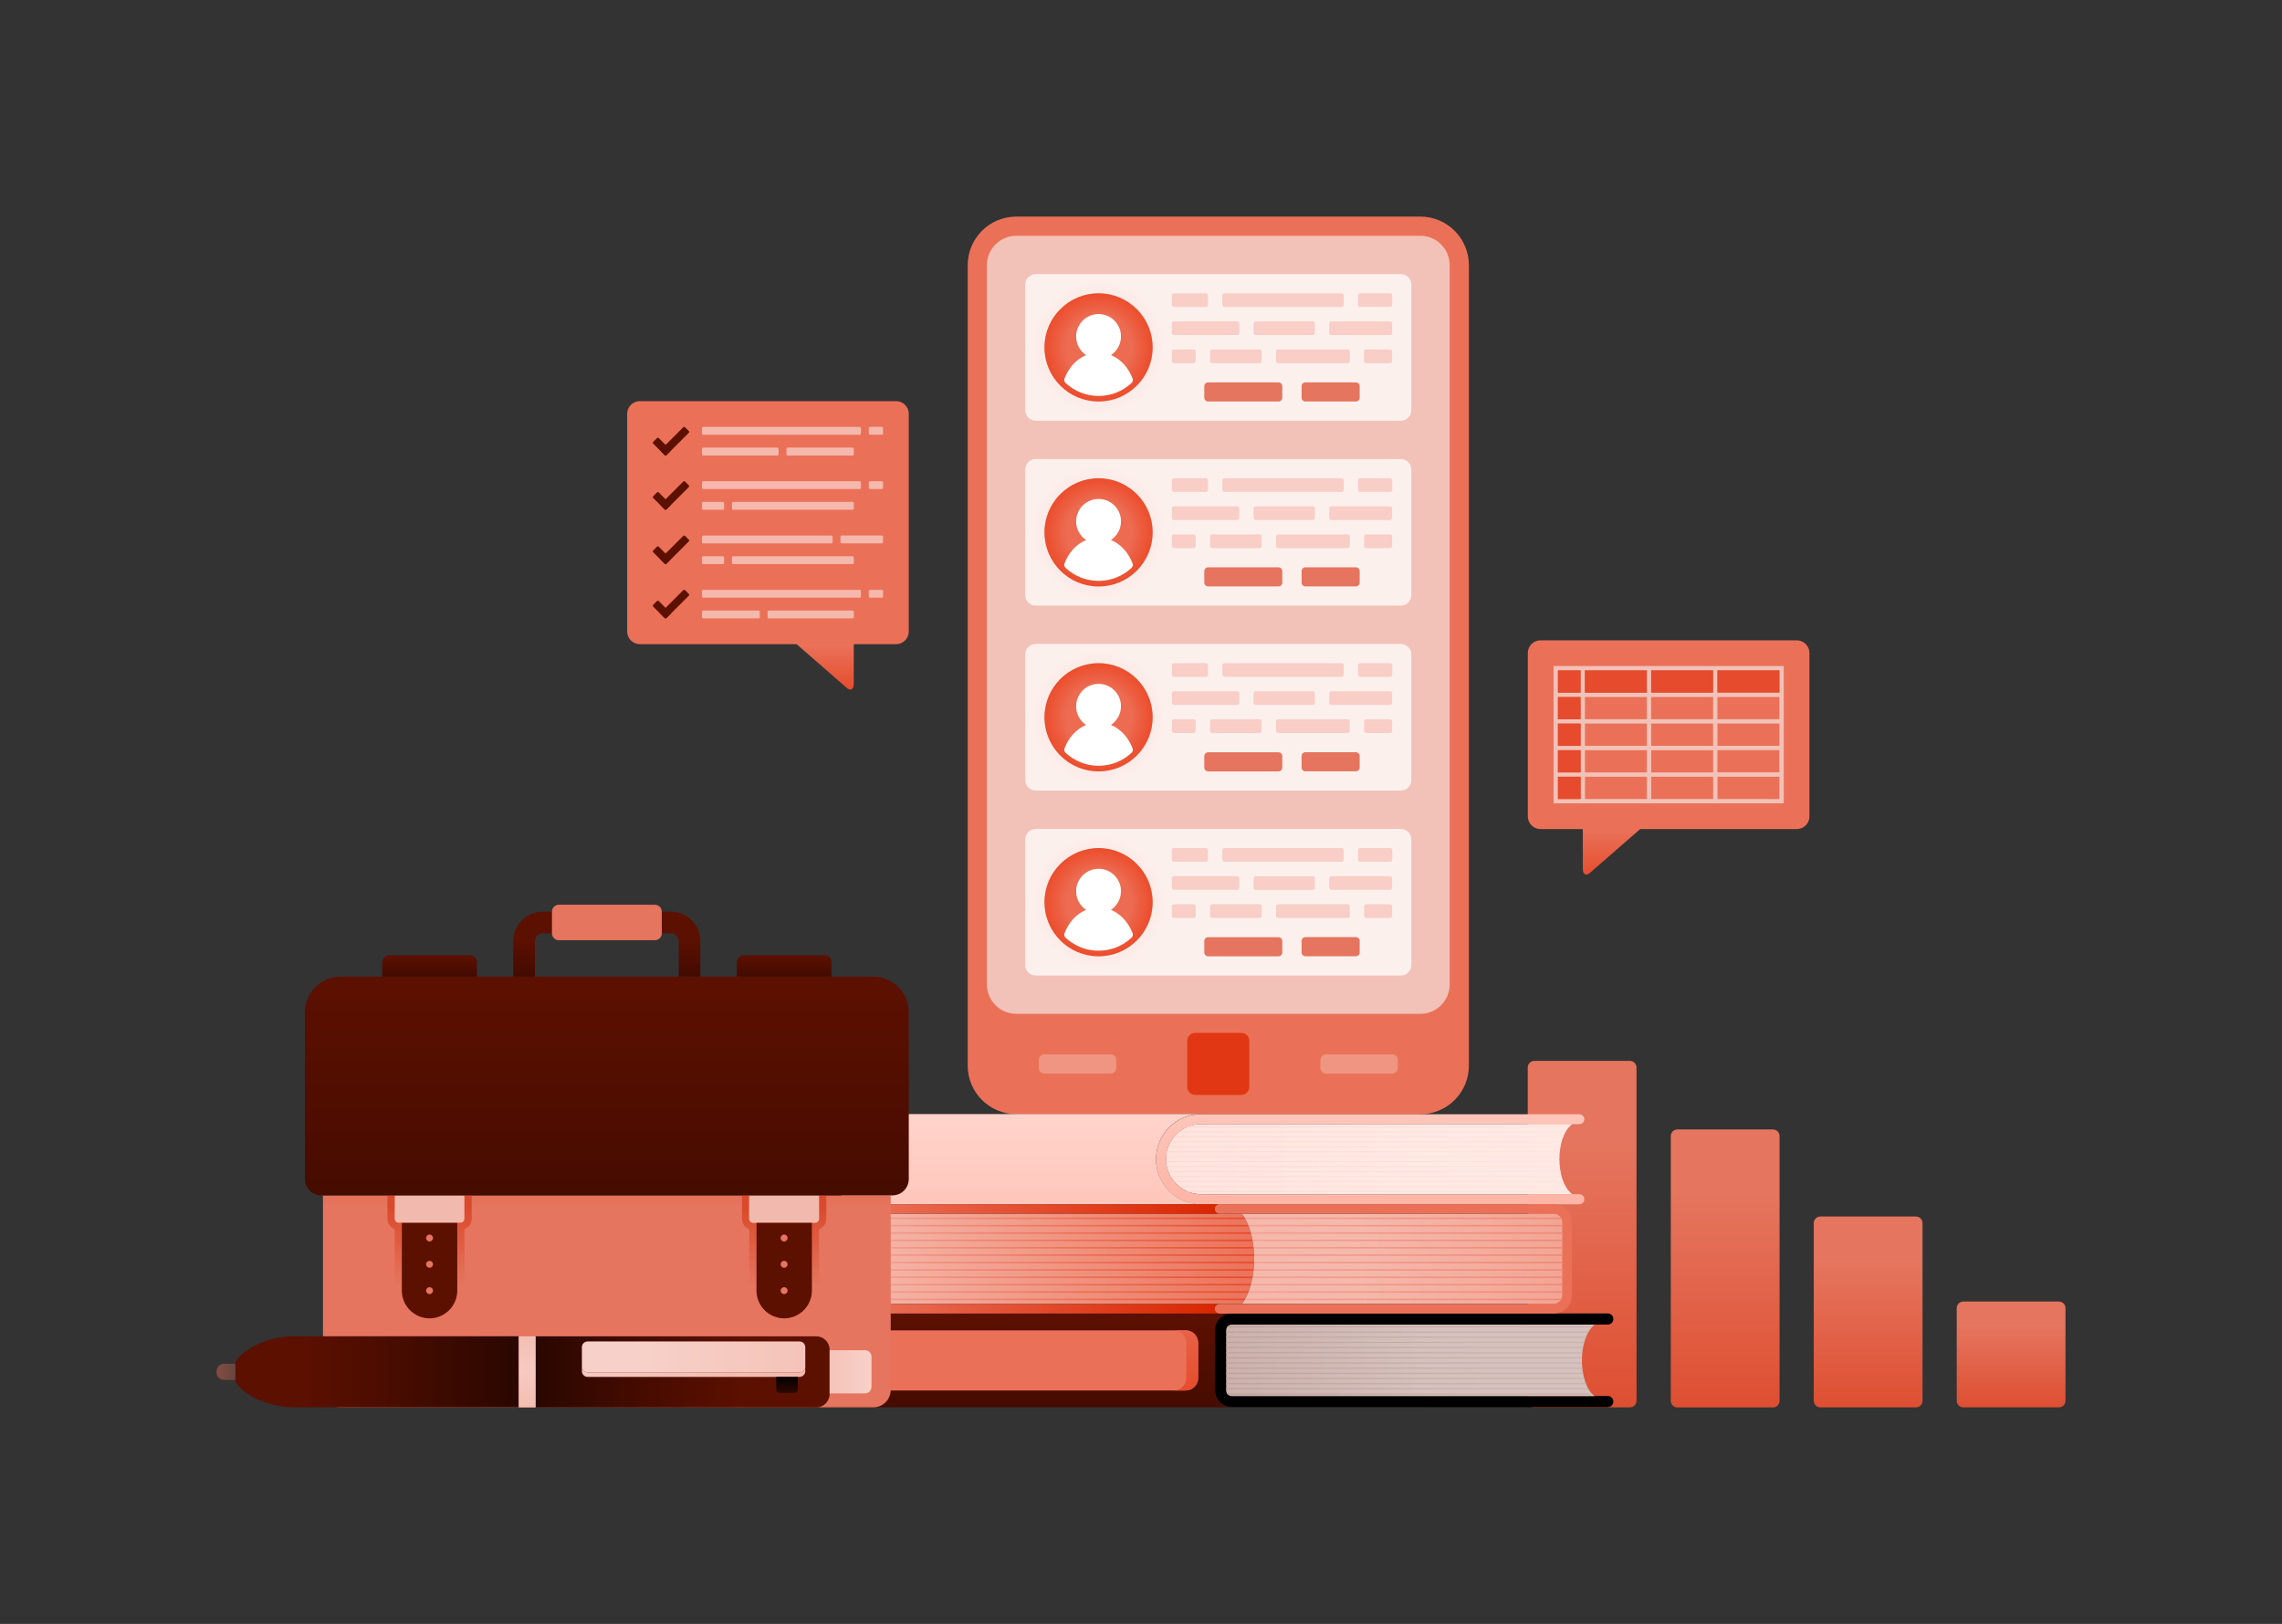 <svg xmlns="http://www.w3.org/2000/svg" enable-background="new 0 0 3162 2250" viewBox="0 0 3162 2250" id="EducationalCareerChoices"><rect x="0" y="0" width="3162" height="2250" fill="#333333" stroke="none"/><path fill="#ea7158" d="M1408.1,1543.7c-37,0-67.2-30.1-67.2-67.2V367.3c0-37,30.1-67.2,67.2-67.2h560c37,0,67.2,30.1,67.2,67.2
				v1109.3c0,37-30.1,67.2-67.2,67.2h-560V1543.7z" class="color58b8ea svgShape"></path><path fill="#f2c2b8" d="M1968.1,326.7h-560c-22.3,0-40.6,18.3-40.6,40.6v996.8c0,22.3,18.3,40.6,40.6,40.6h560
				c22.3,0,40.6-18.3,40.6-40.6V367.3C2008.7,344.9,1990.4,326.7,1968.1,326.7z" class="colorb8e0f2 svgShape"></path><path fill="#e23714" d="M1720,1517.1h-63.8c-6.1,0-11.1-4.9-11.1-11.1v-63.8c0-6.1,4.9-11.1,11.1-11.1h63.8
				c6.1,0,11.1,4.9,11.1,11.1v63.8C1731,1512.2,1726.1,1517.1,1720,1517.1z" class="color149be2 svgShape"></path><path fill="#ffffff" d="M1928.9 1487.5h-91.4c-4.4 0-8-3.6-8-8v-10.7c0-4.4 3.6-8 8-8h91.4c4.4 0 8 3.6 8 8v10.7C1936.8 1483.9 1933.3 1487.5 1928.9 1487.5zM1538.8 1487.5h-91.4c-4.4 0-8-3.6-8-8v-10.7c0-4.4 3.6-8 8-8h91.4c4.4 0 8 3.6 8 8v10.7C1546.7 1483.9 1543.2 1487.5 1538.8 1487.5z" enable-background="new" opacity=".25" class="colorffffff svgShape"></path><path fill="#fcf0ed" d="M1420.6,394.3v174.1c0,8,6.5,14.5,14.5,14.5H1941c8,0,14.5-6.5,14.5-14.5V394.3c0-8-6.5-14.5-14.5-14.5
					h-505.9C1427.1,379.8,1420.6,386.3,1420.6,394.3z" class="coloredf7fc svgShape"></path><radialGradient id="a" cx="1522.2" cy="481.3" r="93.4" gradientUnits="userSpaceOnUse"><stop offset=".744" stop-color="#fbeae6" class="stopColore6f4fb svgShape"></stop><stop offset=".949" stop-color="#fceeeb" class="stopColorebf6fc svgShape"></stop><stop offset="1" stop-color="#fcf0ed" class="stopColoredf7fc svgShape"></stop></radialGradient><circle cx="1522.2" cy="481.3" r="93.4" fill="url(#a)"></circle><path fill="#e5755e" d="M1674,556.3h97.5c2.9,0,5.3-2.4,5.3-5.3v-15.9c0-2.9-2.4-5.3-5.3-5.3H1674c-2.9,0-5.3,2.4-5.3,5.3V551
					C1668.7,553.9,1671.1,556.3,1674,556.3z M1803.5,535.1V551c0,2.9,2.4,5.3,5.3,5.3h69.9c2.9,0,5.3-2.4,5.3-5.3v-15.9
					c0-2.9-2.4-5.3-5.3-5.3h-69.9C1805.8,529.8,1803.5,532.1,1803.5,535.1z" class="colore55ebf svgShape"></path><radialGradient id="b" cx="1522.2" cy="1858.7" r="75" gradientTransform="matrix(1 0 0 -1 0 2340)" gradientUnits="userSpaceOnUse"><stop offset=".613" stop-color="#ec6b51" class="stopColor51bbec svgShape"></stop><stop offset=".737" stop-color="#ec6044" class="stopColor44b9ec svgShape"></stop><stop offset="1" stop-color="#ec4d2c" class="stopColor2cb5ec svgShape"></stop></radialGradient><path fill="url(#b)" d="M1597.2,481.3c0,41.4-33.6,75-75,75s-75-33.6-75-75s33.6-75,75-75C1563.6,406.4,1597.2,439.9,1597.2,481.3z
					"></path><path fill="#ffffff" d="M1539.4,492c8.9-6,14.6-16.4,13.8-28.1c-1.1-15.4-13.6-27.8-29-28.7c-18.1-1.1-33.1,13.2-33.1,31
					c0,10.8,5.5,20.3,13.8,25.8c-13.4,5.6-24.2,17.4-29.9,32.6c-0.8,2-0.2,4.4,1.4,5.9c12,11.2,28.1,18.1,45.8,18.1
					c17.7,0,33.8-6.9,45.8-18.1c1.6-1.5,2.1-3.8,1.4-5.9C1563.7,509.4,1552.8,497.5,1539.4,492z" class="colorffffff svgShape"></path><path fill="#f8cec6" d="M1771.1,503.2h96.2c1.6,0,3-1.3,3-3v-13c0-1.6-1.3-3-3-3h-96.2c-1.6,0-3,1.3-3,3v13
					C1768.1,501.9,1769.5,503.2,1771.1,503.2z M1821.9,461.3v-13c0-1.6-1.3-3-3-3h-79c-1.6,0-3,1.3-3,3v13c0,1.6,1.3,3,3,3h79
					C1820.6,464.3,1821.9,462.9,1821.9,461.3z M1670.8,406.4h-44.1c-1.6,0-3,1.3-3,3v13c0,1.6,1.3,3,3,3h44.1c1.6,0,3-1.3,3-3v-13
					C1673.8,407.7,1672.4,406.4,1670.8,406.4z M1679.7,503.2h65.5c1.6,0,3-1.3,3-3v-13c0-1.6-1.3-3-3-3h-65.5c-1.6,0-3,1.3-3,3v13
					C1676.7,501.9,1678.1,503.2,1679.7,503.2z M1858.8,406.4h-162.1c-1.6,0-3,1.3-3,3v13c0,1.6,1.3,3,3,3h162.1c1.6,0,3-1.3,3-3v-13
					C1861.8,407.7,1860.4,406.4,1858.8,406.4z M1844.8,464.3h81.2c1.6,0,3-1.3,3-3v-13c0-1.6-1.3-3-3-3h-81.2c-1.6,0-3,1.3-3,3v13
					C1841.9,462.9,1843.2,464.3,1844.8,464.3z M1893.1,503.2h32.9c1.6,0,3-1.3,3-3v-13c0-1.6-1.3-3-3-3h-32.9c-1.6,0-3,1.3-3,3v13
					C1890.2,501.9,1891.5,503.2,1893.1,503.2z M1881.7,409.3v13c0,1.6,1.3,3,3,3h41.4c1.6,0,3-1.3,3-3v-13c0-1.6-1.3-3-3-3h-41.4
					C1883,406.4,1881.7,407.7,1881.7,409.3z M1626.7,503.2h27.1c1.6,0,3-1.3,3-3v-13c0-1.6-1.3-3-3-3h-27.1c-1.6,0-3,1.3-3,3v13
					C1623.7,501.9,1625.1,503.2,1626.7,503.2z M1714.1,445.3h-87.4c-1.6,0-3,1.3-3,3v13c0,1.6,1.3,3,3,3h87.4c1.6,0,3-1.3,3-3v-13
					C1717.1,446.6,1715.8,445.3,1714.1,445.3z" class="colorc6e8f8 svgShape"></path><g fill="#000000" class="color000000 svgShape"><path fill="#fcf0ed" d="M1420.6,650.5v174.1c0,8,6.5,14.5,14.5,14.5H1941c8,0,14.5-6.5,14.5-14.5V650.5c0-8-6.5-14.5-14.5-14.5
					h-505.9C1427.1,636,1420.6,642.5,1420.6,650.5z" class="coloredf7fc svgShape"></path><radialGradient id="c" cx="1522.2" cy="737.6" r="93.4" gradientUnits="userSpaceOnUse"><stop offset=".744" stop-color="#fbeae6" class="stopColore6f4fb svgShape"></stop><stop offset=".949" stop-color="#fceeeb" class="stopColorebf6fc svgShape"></stop><stop offset="1" stop-color="#fcf0ed" class="stopColoredf7fc svgShape"></stop></radialGradient><circle cx="1522.2" cy="737.6" r="93.4" fill="url(#c)"></circle><path fill="#e5755e" d="M1674,812.5h97.5c2.9,0,5.3-2.4,5.3-5.3v-15.9c0-2.9-2.4-5.3-5.3-5.3H1674c-2.9,0-5.3,2.4-5.3,5.3v15.9
					C1668.7,810.2,1671.1,812.5,1674,812.5z M1803.5,791.3v15.9c0,2.9,2.4,5.3,5.3,5.3h69.9c2.9,0,5.3-2.4,5.3-5.3v-15.9
					c0-2.9-2.4-5.3-5.3-5.3h-69.9C1805.8,786,1803.5,788.4,1803.5,791.3z" class="colore55ebf svgShape"></path><radialGradient id="d" cx="1522.2" cy="1602.4" r="75" gradientTransform="matrix(1 0 0 -1 0 2340)" gradientUnits="userSpaceOnUse"><stop offset=".613" stop-color="#ec6b51" class="stopColor51bbec svgShape"></stop><stop offset=".737" stop-color="#ec6044" class="stopColor44b9ec svgShape"></stop><stop offset="1" stop-color="#ec4d2c" class="stopColor2cb5ec svgShape"></stop></radialGradient><path fill="url(#d)" d="M1597.2,737.6c0,41.4-33.6,75-75,75s-75-33.6-75-75s33.6-75,75-75S1597.2,696.2,1597.2,737.6z"></path><path fill="#ffffff" d="M1539.4,748.2c8.9-6,14.6-16.4,13.8-28.1c-1.1-15.4-13.6-27.8-29-28.7c-18.1-1.1-33.1,13.2-33.1,31
					c0,10.8,5.5,20.3,13.8,25.8c-13.4,5.6-24.2,17.4-29.9,32.6c-0.8,2-0.2,4.4,1.4,5.9c12,11.2,28.1,18.1,45.8,18.1
					c17.7,0,33.8-6.9,45.8-18.1c1.6-1.5,2.1-3.8,1.4-5.9C1563.7,765.6,1552.8,753.8,1539.4,748.2z" class="colorffffff svgShape"></path><path fill="#f8cec6" d="M1771.1,759.4h96.2c1.6,0,3-1.3,3-3v-13c0-1.6-1.3-3-3-3h-96.2c-1.6,0-3,1.3-3,3v13
					C1768.1,758.1,1769.5,759.4,1771.1,759.4z M1821.9,717.5v-13c0-1.6-1.3-3-3-3h-79c-1.6,0-3,1.3-3,3v13c0,1.6,1.3,3,3,3h79
					C1820.6,720.5,1821.9,719.2,1821.9,717.5z M1670.8,662.6h-44.1c-1.6,0-3,1.3-3,3v13c0,1.6,1.3,3,3,3h44.1c1.6,0,3-1.3,3-3v-13
					C1673.8,663.9,1672.4,662.6,1670.8,662.6z M1679.7,759.4h65.5c1.6,0,3-1.3,3-3v-13c0-1.6-1.3-3-3-3h-65.5c-1.6,0-3,1.3-3,3v13
					C1676.7,758.1,1678.1,759.4,1679.7,759.4z M1858.8,662.6h-162.1c-1.6,0-3,1.3-3,3v13c0,1.6,1.3,3,3,3h162.1c1.6,0,3-1.3,3-3v-13
					C1861.8,663.9,1860.4,662.6,1858.8,662.6z M1844.8,720.5h81.2c1.6,0,3-1.3,3-3v-13c0-1.6-1.3-3-3-3h-81.2c-1.6,0-3,1.3-3,3v13
					C1841.9,719.2,1843.2,720.5,1844.8,720.5z M1893.1,759.4h32.9c1.6,0,3-1.3,3-3v-13c0-1.6-1.3-3-3-3h-32.9c-1.6,0-3,1.3-3,3v13
					C1890.2,758.1,1891.5,759.4,1893.1,759.4z M1881.7,665.6v13c0,1.6,1.3,3,3,3h41.4c1.6,0,3-1.3,3-3v-13c0-1.6-1.3-3-3-3h-41.4
					C1883,662.6,1881.7,663.9,1881.7,665.6z M1626.7,759.4h27.1c1.6,0,3-1.3,3-3v-13c0-1.6-1.3-3-3-3h-27.1c-1.6,0-3,1.3-3,3v13
					C1623.7,758.1,1625.1,759.4,1626.7,759.4z M1714.1,701.5h-87.4c-1.6,0-3,1.3-3,3v13c0,1.6,1.3,3,3,3h87.4c1.6,0,3-1.3,3-3v-13
					C1717.1,702.8,1715.8,701.5,1714.1,701.5z" class="colorc6e8f8 svgShape"></path></g><g fill="#000000" class="color000000 svgShape"><path fill="#fcf0ed" d="M1420.6,906.7v174.1c0,8,6.5,14.5,14.5,14.5H1941c8,0,14.5-6.5,14.5-14.5V906.7c0-8-6.5-14.5-14.5-14.5
					h-505.9C1427.1,892.2,1420.6,898.7,1420.6,906.7z" class="coloredf7fc svgShape"></path><radialGradient id="e" cx="1522.2" cy="993.8" r="93.4" gradientUnits="userSpaceOnUse"><stop offset=".744" stop-color="#fbeae6" class="stopColore6f4fb svgShape"></stop><stop offset=".949" stop-color="#fceeeb" class="stopColorebf6fc svgShape"></stop><stop offset="1" stop-color="#fcf0ed" class="stopColoredf7fc svgShape"></stop></radialGradient><circle cx="1522.2" cy="993.8" r="93.4" fill="url(#e)"></circle><path fill="#e5755e" d="M1674,1068.8h97.5c2.9,0,5.3-2.4,5.3-5.3v-15.9c0-2.9-2.4-5.3-5.3-5.3H1674c-2.9,0-5.3,2.4-5.3,5.3v15.9
					C1668.7,1066.4,1671.1,1068.8,1674,1068.8z M1803.5,1047.5v15.9c0,2.9,2.4,5.3,5.3,5.3h69.9c2.9,0,5.3-2.4,5.3-5.3v-15.9
					c0-2.9-2.4-5.3-5.3-5.3h-69.9C1805.8,1042.2,1803.5,1044.6,1803.5,1047.5z" class="colore55ebf svgShape"></path><radialGradient id="f" cx="1522.2" cy="1346.2" r="75" gradientTransform="matrix(1 0 0 -1 0 2340)" gradientUnits="userSpaceOnUse"><stop offset=".613" stop-color="#ec6b51" class="stopColor51bbec svgShape"></stop><stop offset=".737" stop-color="#ec6044" class="stopColor44b9ec svgShape"></stop><stop offset="1" stop-color="#ec4d2c" class="stopColor2cb5ec svgShape"></stop></radialGradient><path fill="url(#f)" d="M1597.2,993.8c0,41.4-33.6,75-75,75s-75-33.6-75-75s33.6-75,75-75C1563.6,918.8,1597.2,952.4,1597.2,993.8
					z"></path><path fill="#ffffff" d="M1539.4,1004.4c8.9-6,14.6-16.4,13.8-28.1c-1.1-15.4-13.6-27.8-29-28.7c-18.1-1.1-33.1,13.2-33.1,31
					c0,10.8,5.5,20.3,13.8,25.8c-13.4,5.6-24.2,17.4-29.9,32.6c-0.8,2-0.2,4.4,1.4,5.9c12,11.2,28.1,18.1,45.8,18.1
					c17.7,0,33.8-6.9,45.8-18.1c1.6-1.5,2.1-3.8,1.4-5.9C1563.7,1021.9,1552.8,1010,1539.4,1004.4z" class="colorffffff svgShape"></path><path fill="#f8cec6" d="M1771.1,1015.6h96.2c1.6,0,3-1.3,3-3v-13c0-1.6-1.3-3-3-3h-96.2c-1.6,0-3,1.3-3,3v13
					C1768.1,1014.3,1769.5,1015.6,1771.1,1015.6z M1821.9,973.7v-13c0-1.6-1.3-3-3-3h-79c-1.6,0-3,1.3-3,3v13c0,1.6,1.3,3,3,3h79
					C1820.6,976.7,1821.9,975.4,1821.9,973.7z M1670.8,918.8h-44.1c-1.6,0-3,1.3-3,3v13c0,1.6,1.3,3,3,3h44.1c1.6,0,3-1.3,3-3v-13
					C1673.8,920.1,1672.4,918.8,1670.8,918.8z M1679.7,1015.6h65.5c1.6,0,3-1.3,3-3v-13c0-1.6-1.3-3-3-3h-65.5c-1.6,0-3,1.3-3,3v13
					C1676.7,1014.3,1678.1,1015.6,1679.7,1015.6z M1858.8,918.8h-162.1c-1.6,0-3,1.3-3,3v13c0,1.6,1.3,3,3,3h162.1c1.6,0,3-1.3,3-3
					v-13C1861.8,920.1,1860.4,918.8,1858.8,918.8z M1844.8,976.7h81.2c1.6,0,3-1.3,3-3v-13c0-1.6-1.3-3-3-3h-81.2c-1.6,0-3,1.3-3,3
					v13C1841.9,975.4,1843.2,976.7,1844.8,976.7z M1893.1,1015.6h32.9c1.6,0,3-1.3,3-3v-13c0-1.6-1.3-3-3-3h-32.9c-1.6,0-3,1.3-3,3
					v13C1890.2,1014.3,1891.5,1015.6,1893.1,1015.6z M1881.7,921.8v13c0,1.6,1.3,3,3,3h41.4c1.6,0,3-1.3,3-3v-13c0-1.6-1.3-3-3-3
					h-41.4C1883,918.8,1881.7,920.1,1881.7,921.8z M1626.7,1015.6h27.1c1.6,0,3-1.3,3-3v-13c0-1.6-1.3-3-3-3h-27.1c-1.6,0-3,1.3-3,3
					v13C1623.7,1014.3,1625.1,1015.6,1626.7,1015.6z M1714.1,957.7h-87.4c-1.6,0-3,1.3-3,3v13c0,1.6,1.3,3,3,3h87.4c1.6,0,3-1.3,3-3
					v-13C1717.1,959.1,1715.8,957.7,1714.1,957.7z" class="colorc6e8f8 svgShape"></path></g><g fill="#000000" class="color000000 svgShape"><path fill="#fcf0ed" d="M1420.6,1163v174.1c0,8,6.5,14.5,14.5,14.5H1941c8,0,14.5-6.5,14.5-14.5V1163c0-8-6.5-14.5-14.5-14.5
					h-505.9C1427.1,1148.5,1420.6,1155,1420.6,1163z" class="coloredf7fc svgShape"></path><radialGradient id="g" cx="1522.2" cy="1250" r="93.4" gradientUnits="userSpaceOnUse"><stop offset=".744" stop-color="#fbeae6" class="stopColore6f4fb svgShape"></stop><stop offset=".949" stop-color="#fceeeb" class="stopColorebf6fc svgShape"></stop><stop offset="1" stop-color="#fcf0ed" class="stopColoredf7fc svgShape"></stop></radialGradient><circle cx="1522.2" cy="1250" r="93.4" fill="url(#g)"></circle><path fill="#e5755e" d="M1674,1325h97.5c2.9,0,5.3-2.4,5.3-5.3v-15.9c0-2.9-2.4-5.3-5.3-5.3H1674c-2.9,0-5.3,2.4-5.3,5.3v15.9
					C1668.7,1322.6,1671.1,1325,1674,1325z M1803.5,1303.7v15.9c0,2.9,2.4,5.3,5.3,5.3h69.9c2.9,0,5.3-2.4,5.3-5.3v-15.9
					c0-2.9-2.4-5.3-5.3-5.3h-69.9C1805.8,1298.4,1803.5,1300.8,1803.5,1303.7z" class="colore55ebf svgShape"></path><radialGradient id="h" cx="1522.2" cy="1090" r="75" gradientTransform="matrix(1 0 0 -1 0 2340)" gradientUnits="userSpaceOnUse"><stop offset=".613" stop-color="#ec6b51" class="stopColor51bbec svgShape"></stop><stop offset=".737" stop-color="#ec6044" class="stopColor44b9ec svgShape"></stop><stop offset="1" stop-color="#ec4d2c" class="stopColor2cb5ec svgShape"></stop></radialGradient><path fill="url(#h)" d="M1597.2,1250c0,41.4-33.6,75-75,75s-75-33.6-75-75s33.6-75,75-75S1597.2,1208.6,1597.2,1250z"></path><path fill="#ffffff" d="M1539.4,1260.6c8.9-6,14.6-16.4,13.8-28.1c-1.1-15.4-13.6-27.8-29-28.7c-18.1-1.1-33.1,13.2-33.1,31
					c0,10.8,5.5,20.3,13.8,25.8c-13.4,5.6-24.2,17.4-29.9,32.6c-0.8,2-0.2,4.4,1.4,5.9c12,11.2,28.1,18.1,45.8,18.1
					c17.7,0,33.8-6.9,45.8-18.1c1.6-1.5,2.1-3.8,1.4-5.9C1563.7,1278.1,1552.8,1266.2,1539.4,1260.6z" class="colorffffff svgShape"></path><path fill="#f8cec6" d="M1771.1,1271.9h96.2c1.6,0,3-1.3,3-3v-13c0-1.6-1.3-3-3-3h-96.2c-1.6,0-3,1.3-3,3v13
					C1768.1,1270.5,1769.5,1271.9,1771.1,1271.9z M1821.9,1230v-13c0-1.6-1.3-3-3-3h-79c-1.6,0-3,1.3-3,3v13c0,1.6,1.3,3,3,3h79
					C1820.6,1232.9,1821.9,1231.6,1821.9,1230z M1670.8,1175h-44.1c-1.6,0-3,1.3-3,3v13c0,1.6,1.3,3,3,3h44.1c1.6,0,3-1.3,3-3v-13
					C1673.8,1176.4,1672.4,1175,1670.8,1175z M1679.7,1271.9h65.5c1.6,0,3-1.3,3-3v-13c0-1.6-1.3-3-3-3h-65.5c-1.6,0-3,1.3-3,3v13
					C1676.7,1270.5,1678.1,1271.9,1679.7,1271.9z M1858.8,1175h-162.1c-1.6,0-3,1.3-3,3v13c0,1.6,1.3,3,3,3h162.1c1.6,0,3-1.3,3-3
					v-13C1861.8,1176.4,1860.4,1175,1858.8,1175z M1844.8,1232.9h81.2c1.6,0,3-1.3,3-3v-13c0-1.6-1.3-3-3-3h-81.2c-1.6,0-3,1.3-3,3
					v13C1841.9,1231.6,1843.2,1232.9,1844.8,1232.9z M1893.1,1271.9h32.9c1.6,0,3-1.3,3-3v-13c0-1.6-1.3-3-3-3h-32.9
					c-1.6,0-3,1.3-3,3v13C1890.2,1270.5,1891.5,1271.9,1893.1,1271.9z M1881.7,1178v13c0,1.6,1.3,3,3,3h41.4c1.6,0,3-1.3,3-3v-13
					c0-1.6-1.3-3-3-3h-41.4C1883,1175,1881.7,1176.4,1881.7,1178z M1626.7,1271.9h27.1c1.6,0,3-1.3,3-3v-13c0-1.6-1.3-3-3-3h-27.1
					c-1.6,0-3,1.3-3,3v13C1623.7,1270.5,1625.1,1271.9,1626.7,1271.9z M1714.1,1213.9h-87.4c-1.6,0-3,1.3-3,3v13c0,1.6,1.3,3,3,3
					h87.4c1.6,0,3-1.3,3-3v-13C1717.1,1215.3,1715.8,1213.9,1714.1,1213.9z" class="colorc6e8f8 svgShape"></path></g><g fill="#000000" class="color000000 svgShape"><linearGradient id="i" x1="2192.25" x2="2192.25" y1="870.1" y2="390.1" gradientTransform="matrix(1 0 0 -1 0 2340)" gradientUnits="userSpaceOnUse"><stop offset=".233" stop-color="#e5755e" class="stopColore55ebf svgShape"></stop><stop offset="1" stop-color="#de4f32" class="stopColorde32af svgShape"></stop></linearGradient><path fill="url(#i)" d="M2267.6,1479c0-5-4.1-9.1-9.1-9.1H2126c-5,0-9.1,4.1-9.1,9.1v461.8c0,5,4.1,9.1,9.1,9.1h132.5
				c5,0,9.1-4.1,9.1-9.1V1479z"></path><linearGradient id="j" x1="2390.45" x2="2390.45" y1="775.1" y2="390" gradientTransform="matrix(1 0 0 -1 0 2340)" gradientUnits="userSpaceOnUse"><stop offset=".233" stop-color="#e5755e" class="stopColore55ebf svgShape"></stop><stop offset="1" stop-color="#de4f32" class="stopColorde32af svgShape"></stop></linearGradient><path fill="url(#j)" d="M2465.8,1574c0-5-4.1-9.1-9.1-9.1h-132.5c-5,0-9.1,4.1-9.1,9.1v366.9c0,5,4.1,9.1,9.1,9.1h132.5
				c5,0,9.1-4.1,9.1-9.1V1574z"></path><linearGradient id="k" x1="2588.55" x2="2588.55" y1="654.5" y2="390.1" gradientTransform="matrix(1 0 0 -1 0 2340)" gradientUnits="userSpaceOnUse"><stop offset=".233" stop-color="#e5755e" class="stopColore55ebf svgShape"></stop><stop offset="1" stop-color="#de4f32" class="stopColorde32af svgShape"></stop></linearGradient><path fill="url(#k)" d="M2663.9,1694.6c0-5-4.1-9.1-9.1-9.1h-132.5c-5,0-9.1,4.1-9.1,9.1v246.2c0,5,4.1,9.1,9.1,9.1h132.5
				c5,0,9.1-4.1,9.1-9.1V1694.6z"></path><linearGradient id="l" x1="2786.65" x2="2786.65" y1="536.7" y2="390.1" gradientTransform="matrix(1 0 0 -1 0 2340)" gradientUnits="userSpaceOnUse"><stop offset=".233" stop-color="#e5755e" class="stopColore55ebf svgShape"></stop><stop offset="1" stop-color="#de4f32" class="stopColorde32af svgShape"></stop></linearGradient><path fill="url(#l)" d="M2862,1812.4c0-5-4.1-9.1-9.1-9.1h-132.5c-5,0-9.1,4.1-9.1,9.1v128.4c0,5,4.1,9.1,9.1,9.1h132.5
				c5,0,9.1-4.1,9.1-9.1V1812.4z"></path></g><g fill="#000000" class="color000000 svgShape"><linearGradient id="m" x1="1643.35" x2="1643.35" y1="495.341" y2="414.532" gradientTransform="matrix(1 0 0 -1 0 2340)" gradientUnits="userSpaceOnUse"><stop offset="0" stop-color="#e86146" class="stopColor46b1e8 svgShape"></stop><stop offset="1" stop-color="#e54c2d" class="stopColor2da7e5 svgShape"></stop></linearGradient><path fill="url(#m)" d="M1642.9,1843.2h-16.4c9.6,0,17.3,7.8,17.3,17.3v48.7c0,9.6-7.8,17.3-17.3,17.3h16.4
				c9.6,0,17.3-7.8,17.3-17.3v-48.7C1660.2,1851,1652.4,1843.2,1642.9,1843.2z"></path><linearGradient id="n" x1="1403.5" x2="1403.5" y1="390.404" y2="515.647" gradientTransform="matrix(1 0 0 -1 0 2340)" gradientUnits="userSpaceOnUse"><stop offset=".004" stop-color="#460c00" class="stopColor000046 svgShape"></stop><stop offset="1" stop-color="#5c1000" class="stopColor00005c svgShape"></stop></linearGradient><path fill="url(#n)" d="M1703.4,1949.6c-0.4-0.1-0.7-0.1-1.1-0.2c-1.6-0.3-3.1-0.8-4.5-1.4c-0.5-0.2-1.1-0.5-1.6-0.7
				c-5.2-2.7-9.3-7.3-11.3-12.9c-0.1-0.4-0.3-0.8-0.4-1.2c-0.2-0.8-0.5-1.7-0.6-2.5c-0.2-1.3-0.4-2.6-0.4-4v-83.6c0-1,0.1-2,0.2-3
				c0.2-1.6,0.6-3.2,1.1-4.7c3-8.4,10.6-14.6,19.8-15.4c0.7-0.1,1.4-0.1,2.1-0.1h-531l0,0h-52.2c-12.8,0-23.2,10.4-23.2,23.2v83.6
				c0,12.8,10.4,23.2,23.2,23.2h52.2l0,0h530.8c-0.1,0-0.2,0-0.3,0C1705.3,1949.9,1704.3,1949.8,1703.4,1949.6z"></path><linearGradient id="o" x1="1959.544" x2="1959.544" y1="393.468" y2="516.347" gradientTransform="matrix(1 0 0 -1 0 2340)" gradientUnits="userSpaceOnUse"><stop offset="0"></stop><stop offset="1"></stop></linearGradient><path fill="url(#o)" d="M1684.9,1835.3c3.2-9,11.8-15.5,21.9-15.5h52.2h468.8c4.3,0,7.7,3.5,7.7,7.7c0,4.3-3.5,7.7-7.7,7.7H1759
				h-20.5h-31.7c-4.3,0-7.7,3.5-7.7,7.7v83.6c0,4.3,3.5,7.7,7.7,7.7h31.7h20.5h468.8c4.3,0,7.7,3.5,7.7,7.7c0,4.3-3.5,7.7-7.7,7.7
				H1759h-52.3c-10-0.1-18.5-6.5-21.7-15.5c-0.9-2.4-1.4-5-1.4-7.7v-83.6C1683.5,1840.4,1684,1837.8,1684.9,1835.3z"></path><linearGradient id="p" x1="1700.426" x2="1968.237" y1="455.2" y2="455.2" gradientTransform="matrix(1 0 0 -1 0 2340)" gradientUnits="userSpaceOnUse"><stop offset=".004" stop-color="#cbb2ad" class="stopColoradadcb svgShape"></stop><stop offset="1" stop-color="#d5c1bd" class="stopColorbdbdd5 svgShape"></stop></linearGradient><path fill="url(#p)" d="M2203.8,1928.7c-7.2-9.5-11.9-25.6-11.9-43.8c0-18.2,4.7-34.2,11.9-43.8c1.7-2.3,3.6-4.3,5.7-5.8h-502.7
				c-4.3,0-7.7,3.5-7.7,7.7v83.6c0,4.3,3.5,7.7,7.7,7.7h502.7C2207.5,1932.9,2205.6,1931,2203.8,1928.7z"></path><linearGradient id="q" x1="1699" x2="2059.249" y1="455.1" y2="455.1" gradientTransform="matrix(1 0 0 -1 0 2340)" gradientUnits="userSpaceOnUse"><stop offset=".004" stop-color="#bfa09a" class="stopColor9a9abf svgShape"></stop><stop offset="1" stop-color="#cab1ac" class="stopColoracacca svgShape"></stop></linearGradient><path fill="url(#q)" d="M2192.4,1894.8H1699v1.6h493.6C2192.5,1895.9,2192.5,1895.4,2192.4,1894.8z M2193.4,1902H1699v1.6h494.7
				C2193.6,1903,2193.5,1902.5,2193.4,1902z M2192,1880.5h-493v1.6h493C2192,1881.6,2192,1881,2192,1880.5z M2192,1887.7h-493v1.6
				h493C2192,1888.7,2192,1888.2,2192,1887.7z M2200.5,1923.4H1699v1.6h502.4C2201.1,1924.5,2200.8,1924,2200.5,1923.4z
				 M2197.2,1916.3H1699v1.6h498.8C2197.6,1917.3,2197.4,1916.8,2197.2,1916.3z M2206.8,1837.6h-505.5c-0.5,0.5-0.9,1-1.2,1.6h505.3
				C2205.9,1838.6,2206.4,1838.1,2206.8,1837.6z M2192.6,1873.4H1699v1.6h493.4C2192.5,1874.4,2192.5,1873.9,2192.6,1873.4z
				 M1700.1,1930.6c0.3,0.6,0.7,1.1,1.2,1.6h505.6c-0.5-0.5-1-1-1.5-1.6H1700.1z M2201.4,1844.8H1699v1.6h501.5
				C2200.8,1845.8,2201.1,1845.3,2201.4,1844.8z M2193.7,1866.2H1699v1.6h494.4C2193.5,1867.2,2193.6,1866.7,2193.7,1866.2z
				 M2197.8,1851.9H1699v1.6h498.2C2197.4,1852.9,2197.6,1852.4,2197.8,1851.9z M2195.4,1859.1H1699v1.6h496
				C2195.1,1860.1,2195.2,1859.6,2195.4,1859.1z M2195,1909.1h-496v1.6h496.4C2195.2,1910.2,2195.1,1909.7,2195,1909.1z"></path><linearGradient id="r" x1="1898.55" x2="1898.55" y1="794.255" y2="674.556" gradientTransform="matrix(1 0 0 -1 0 2340)" gradientUnits="userSpaceOnUse"><stop offset="0" stop-color="#ffc5b9" class="stopColorb9eaff svgShape"></stop><stop offset="1" stop-color="#ffb5a6" class="stopColora6e5ff svgShape"></stop></linearGradient><path fill="url(#r)" d="M2188.4,1654.6h-524.2l0,0c-26.8,0-48.5-21.7-48.5-48.5s21.7-48.5,48.5-48.5l0,0h524.2
				c3.8,0,6.9-3.1,6.9-6.9s-3.1-6.9-6.9-6.9h-524.2c-34.4,0-62.4,27.9-62.4,62.4s27.9,62.4,62.4,62.4h524.2c3.8,0,6.9-3.1,6.9-6.9
				C2195.3,1657.7,2192.2,1654.6,2188.4,1654.6z"></path><linearGradient id="s" x1="1402.4" x2="1402.4" y1="791.766" y2="675.591" gradientTransform="matrix(1 0 0 -1 0 2340)" gradientUnits="userSpaceOnUse"><stop offset="0" stop-color="#ffd3ca" class="stopColorcaefff svgShape"></stop><stop offset="1" stop-color="#ffc7bc" class="stopColorbcebff svgShape"></stop></linearGradient><path fill="url(#s)" d="M1601.8,1606c0-34.4,27.9-62.4,62.4-62.4H1203l0,0h-2.9v0.1c-33.1,1.5-59.5,28.8-59.5,62.3
				c0,32.9,25.4,59.8,57.6,62.2v0.2h465.9C1629.7,1668.4,1601.8,1640.5,1601.8,1606z"></path><linearGradient id="t" x1="1617.894" x2="1940.64" y1="734" y2="734" gradientTransform="matrix(1 0 0 -1 0 2340)" gradientUnits="userSpaceOnUse"><stop offset="0" stop-color="#ffe4de" class="stopColordef5ff svgShape"></stop><stop offset="1" stop-color="#ffe9e5" class="stopColore5f7ff svgShape"></stop></linearGradient><path fill="url(#t)" d="M2172.2,1648.2c-6.9-9.2-11.5-24.7-11.5-42.2s4.5-33,11.5-42.2c2-2.7,4.2-4.8,6.6-6.3h-514.6
				c-26.8,0-48.5,21.7-48.5,48.5s21.7,48.5,48.5,48.5l0,0h514.6C2176.4,1653,2174.2,1650.9,2172.2,1648.2z"></path><linearGradient id="u" x1="2152.915" x2="1625.553" y1="733.95" y2="733.95" gradientTransform="matrix(1 0 0 -1 0 2340)" gradientUnits="userSpaceOnUse"><stop offset="0" stop-color="#ffe3dd" class="stopColorddf5ff svgShape"></stop><stop offset="1" stop-color="#ffdad2" class="stopColord2f3ff svgShape"></stop></linearGradient><path fill="url(#u)" d="M2161.2,1615.6h-544.6c0.1,0.5,0.2,1,0.3,1.5h544.4C2161.3,1616.6,2161.2,1616.1,2161.2,1615.6z
				 M2160.7,1608.7h-545c0,0.5,0.1,1,0.1,1.5h545C2160.8,1609.7,2160.8,1609.2,2160.7,1608.7z M2161.3,1595h-544.4
				c-0.1,0.5-0.2,1-0.3,1.5h544.6C2161.2,1596,2161.3,1595.5,2161.3,1595z M2163.6,1629.4h-542c0.3,0.5,0.6,1,0.9,1.5H2164
				C2163.9,1630.4,2163.8,1629.9,2163.6,1629.4z M2165.8,1636.3h-539.6c0.4,0.5,0.8,1,1.2,1.5h538.9
				C2166.2,1637.3,2166,1636.8,2165.8,1636.3z M2162.1,1622.5h-543.6c0.2,0.5,0.4,1,0.6,1.5h543.3
				C2162.3,1623.5,2162.2,1623,2162.1,1622.5z M2175.1,1560.5h-527.7c-1.2,0.4-2.4,1-3.6,1.5h529.9
				C2174.1,1561.5,2174.6,1561,2175.1,1560.5z M2169.8,1567.4h-535c-0.6,0.5-1.3,1-1.9,1.5h536
				C2169.2,1568.4,2169.5,1567.9,2169.8,1567.4z M2162.4,1588.1h-543.3c-0.2,0.5-0.4,1-0.6,1.5h543.6
				C2162.2,1589.1,2162.3,1588.6,2162.4,1588.1z M2166.4,1574.3h-538.9c-0.4,0.5-0.8,1-1.2,1.5h539.6
				C2166,1575.3,2166.2,1574.8,2166.4,1574.3z M2164,1581.2h-541.5c-0.3,0.5-0.6,1-0.9,1.5h542
				C2163.8,1582.2,2163.9,1581.7,2164,1581.2z M2160.8,1601.9h-545c0,0.5-0.1,1-0.1,1.5h545
				C2160.8,1602.9,2160.8,1602.4,2160.8,1601.9z M2169,1643.2h-536c0.6,0.5,1.2,1,1.9,1.5h535
				C2169.5,1644.2,2169.2,1643.7,2169,1643.2z M2173.7,1650.1h-529.9c1.2,0.5,2.4,1,3.6,1.5h527.7
				C2174.6,1651.1,2174.1,1650.6,2173.7,1650.1z"></path><linearGradient id="v" x1="1733.553" x2="1215.012" y1="595.9" y2="595.9" gradientTransform="matrix(1 0 0 -1 0 2340)" gradientUnits="userSpaceOnUse"><stop offset="0" stop-color="#ec735a" class="stopColor5abbec svgShape"></stop><stop offset="1" stop-color="#f5b5a8" class="stopColora8daf5 svgShape"></stop></linearGradient><path fill="url(#v)" d="M1720.8,1681.6h-31.2h-494.1c10.3,13.6,17,36.6,17,62.5c0,26-6.7,48.9-17,62.5h494.1h31.2
					c10.3-13.6,17-36.6,17-62.5S1731.1,1695.2,1720.8,1681.6z"></path><linearGradient id="w" x1="2159.809" x2="1887.887" y1="595.9" y2="595.9" gradientTransform="matrix(1 0 0 -1 0 2340)" gradientUnits="userSpaceOnUse"><stop offset="0" stop-color="#f3a595" class="stopColor95d3f3 svgShape"></stop><stop offset="1" stop-color="#f5b8ac" class="stopColoracdcf5 svgShape"></stop></linearGradient><path fill="url(#w)" d="M2152.7,1681.6h-431.9c10.3,13.6,17,36.6,17,62.5c0,26-6.7,48.9-17,62.5h431.9c6.8,0,12.3-5.5,12.3-12.3
					v-100.6C2165,1687.1,2159.5,1681.6,2152.7,1681.6z"></path><path fill="#ea7158" d="M2152.7,1668.4h-31.2h-432c-3.6,0-6.6,3-6.6,6.6s3,6.6,6.6,6.6h31.2h400.7h31.2c6.8,0,12.3,5.5,12.3,12.3
					v100.6c0,6.8-5.5,12.3-12.3,12.3h-31.2h-400.7h-31.2c-3.6,0-6.6,3-6.6,6.6s3,6.6,6.6,6.6l0,0h432h31.2c14,0,25.4-11.4,25.4-25.4
					V1694C2178.2,1679.8,2166.8,1668.4,2152.7,1668.4z" class="color58b8ea svgShape"></path><linearGradient id="x" x1="1691.426" x2="1209.482" y1="595.85" y2="595.85" gradientTransform="matrix(1 0 0 -1 0 2340)" gradientUnits="userSpaceOnUse"><stop offset="0" stop-color="#da2500" class="stopColor007dda svgShape"></stop><stop offset="1" stop-color="#ea6e55" class="stopColor55b7ea svgShape"></stop></linearGradient><path fill="url(#x)" d="M1683,1675c0-3.6,3-6.6,6.6-6.6h-525.3c-3.6,0-6.6,3-6.6,6.6s3,6.6,6.6,6.6h525.3
					C1686,1681.6,1683,1678.6,1683,1675z M1689.6,1806.7h-525.3c-3.6,0-6.6,3-6.6,6.6s3,6.6,6.6,6.6h525.3l0,0c-3.6,0-6.6-3-6.6-6.6
					C1683,1809.6,1686,1806.7,1689.6,1806.7z"></path><linearGradient id="y" x1="1724.3" x2="2165" y1="595.85" y2="595.85" gradientTransform="matrix(1 0 0 -1 0 2340)" gradientUnits="userSpaceOnUse"><stop offset="0" stop-color="#f2a393" class="stopColor93d1f2 svgShape"></stop><stop offset="1" stop-color="#ef8a75" class="stopColor75c5ef svgShape"></stop></linearGradient><path fill="url(#y)" d="M1735.3,1770.8H2165v-2.2h-429.2C1735.6,1769.3,1735.5,1770.1,1735.3,1770.8z M1724.3,1801.4h438.4
					c0.5-0.7,0.9-1.4,1.2-2.2h-438.4C1725.2,1800,1724.7,1800.7,1724.3,1801.4z M1736.9,1760.6H2165v-2.2h-427.8
					C1737.1,1759.1,1737,1759.8,1736.9,1760.6z M1729.4,1791.2H2165v-2.2h-434.8C1729.9,1789.8,1729.7,1790.5,1729.4,1791.2z
					 M1732.9,1781H2165v-2.2h-431.5C1733.3,1779.5,1733.1,1780.3,1732.9,1781z M1733.5,1709.5H2165v-2.2h-432.1
					C1733.1,1708,1733.3,1708.7,1733.5,1709.5z M1735.7,1719.7H2165v-2.2h-429.7C1735.5,1718.2,1735.6,1719,1735.7,1719.7z
					 M1737.1,1729.9H2165v-2.2h-428.1C1737,1728.4,1737.1,1729.2,1737.1,1729.9z M1737.8,1740.1H2165v-2.2h-427.3
					C1737.7,1738.7,1737.7,1739.4,1737.8,1740.1z M1737.7,1750.4H2165v-2.2h-427.2C1737.7,1748.9,1737.7,1749.6,1737.7,1750.4z
					 M1729.4,1697.1c0.3,0.7,0.6,1.5,0.9,2.2H2165v-2.2H1729.4z M2164,1689.1c-0.3-0.8-0.8-1.5-1.2-2.2h-438.4
					c0.4,0.7,0.8,1.5,1.3,2.2H2164z"></path><linearGradient id="z" x1="1733.936" x2="1213.157" y1="595.854" y2="595.854" gradientTransform="matrix(1 0 0 -1 0 2340)" gradientUnits="userSpaceOnUse"><stop offset="0" stop-color="#e74a2a" class="stopColor2aa6e7 svgShape"></stop><stop offset="1" stop-color="#f29f8e" class="stopColor8ecff2 svgShape"></stop></linearGradient><path fill="url(#z)" d="M1204.1,1791.2h525.3c0.3-0.7,0.6-1.5,0.9-2.2H1205C1204.6,1789.8,1204.4,1790.5,1204.1,1791.2z
					 M1199,1801.4h525.3c0.4-0.7,0.8-1.5,1.3-2.2h-525.3C1199.8,1800,1199.4,1800.7,1199,1801.4z M1204.9,1699.3h525.3
					c-0.3-0.7-0.6-1.5-0.9-2.2H1204C1204.4,1697.8,1204.6,1698.5,1204.9,1699.3z M1207.6,1781h525.3c0.2-0.7,0.4-1.5,0.6-2.2h-525.3
					C1208,1779.5,1207.8,1780.3,1207.6,1781z M1725.6,1689.1c-0.4-0.8-0.8-1.5-1.3-2.2H1199c0.4,0.7,0.8,1.5,1.3,2.2H1725.6z
					 M1210.4,1719.7h525.3c-0.1-0.7-0.3-1.5-0.4-2.2H1210C1210.2,1718.2,1210.3,1719,1210.4,1719.7z M1208.2,1709.5h525.3
					c-0.2-0.7-0.4-1.5-0.6-2.2h-525.3C1207.8,1708,1208,1708.7,1208.2,1709.5z M1210,1770.8h525.3c0.1-0.7,0.3-1.5,0.4-2.2h-525.3
					C1210.3,1769.3,1210.2,1770.1,1210,1770.8z M1211.8,1729.9h525.3c-0.1-0.7-0.2-1.5-0.3-2.2h-525.3
					C1211.7,1728.4,1211.7,1729.2,1211.8,1729.9z M1211.6,1760.6h525.3c0.1-0.7,0.2-1.5,0.3-2.2h-525.3
					C1211.7,1759.1,1211.7,1759.8,1211.6,1760.6z M1212.4,1750.4h525.3c0-0.7,0.1-1.5,0.1-2.2h-525.3
					C1212.4,1748.9,1212.4,1749.6,1212.4,1750.4z M1212.4,1740.1h525.3c0-0.7,0-1.5-0.1-2.2h-525.3
					C1212.4,1738.7,1212.4,1739.4,1212.4,1740.1z"></path><linearGradient id="A" x1="1383.8" x2="1383.8" y1="495.085" y2="413.892" gradientTransform="matrix(1 0 0 -1 0 2340)" gradientUnits="userSpaceOnUse"><stop offset="0" stop-color="#ea7158" class="stopColor58b8ea svgShape"></stop><stop offset="1" stop-color="#ea7158" class="stopColor58b8ea svgShape"></stop></linearGradient><path fill="url(#A)" d="M1642.9,1843.2h-16.4h-501.8c-9.6,0-17.3,7.8-17.3,17.3v48.7c0,9.6,7.8,17.3,17.3,17.3h501.8h16.4
				c9.6,0,17.3-7.8,17.3-17.3v-48.7C1660.2,1851,1652.4,1843.2,1642.9,1843.2z"></path><linearGradient id="B" x1="1643.35" x2="1643.35" y1="495.341" y2="414.532" gradientTransform="matrix(1 0 0 -1 0 2340)" gradientUnits="userSpaceOnUse"><stop offset="0" stop-color="#e86146" class="stopColor46b1e8 svgShape"></stop><stop offset="1" stop-color="#e54c2d" class="stopColor2da7e5 svgShape"></stop></linearGradient><path fill="url(#B)" d="M1642.9,1843.2h-16.4c9.6,0,17.3,7.8,17.3,17.3v48.7c0,9.6-7.8,17.3-17.3,17.3h16.4
				c9.6,0,17.3-7.8,17.3-17.3v-48.7C1660.2,1851,1652.4,1843.2,1642.9,1843.2z"></path></g><g fill="#000000" class="color000000 svgShape"><linearGradient id="C" x1="840.85" x2="840.85" y1="987.979" y2="1036.905" gradientTransform="matrix(1 0 0 -1 0 2340)" gradientUnits="userSpaceOnUse"><stop offset="0" stop-color="#430b00" class="stopColor000043 svgShape"></stop><stop offset="1" stop-color="#5c1000" class="stopColor00005c svgShape"></stop></linearGradient><path fill="url(#C)" d="M970.5,1353.2h-30v-49.3c0-6-4.9-10.8-10.8-10.8H752c-6,0-10.8,4.9-10.8,10.8v49.3h-30v-49.3
					c0-22.5,18.3-40.8,40.8-40.8h177.6c22.5,0,40.8,18.3,40.8,40.8v49.3H970.5z"></path><path fill="#e5755e" d="M907.4,1253.5h-133c-5.3,0-9.6,4.3-9.6,9.6v30c0,5.3,4.3,9.6,9.6,9.6h133c5.3,0,9.6-4.3,9.6-9.6v-30
					C916.9,1257.8,912.7,1253.5,907.4,1253.5z" class="colore55ebf svgShape"></path><g fill="#000000" class="color000000 svgShape"><linearGradient id="D" x1="595.2" x2="595.2" y1="987.851" y2="1014.747" gradientTransform="matrix(1 0 0 -1 0 2340)" gradientUnits="userSpaceOnUse"><stop offset="0" stop-color="#430b00" class="stopColor000043 svgShape"></stop><stop offset="1" stop-color="#5c1000" class="stopColor00005c svgShape"></stop></linearGradient><path fill="url(#D)" d="M660.8,1353.2v-20.5c0-5-4.1-9.1-9.1-9.1H539.3c-5.3,0-9.7,4.4-9.7,9.7v19.9H660.8z"></path><linearGradient id="E" x1="840.85" x2="840.85" y1="661.298" y2="465.043" gradientTransform="matrix(1 0 0 -1 0 2250)" gradientUnits="userSpaceOnUse"><stop offset="0" stop-color="#eb6246" class="stopColore249b7 svgShape"></stop><stop offset=".198" stop-color="#e3684f" class="stopColore34fb9 svgShape"></stop><stop offset=".429" stop-color="#e5755e" class="stopColore55ebf svgShape"></stop></linearGradient><path fill="url(#E)" d="M447.5,1925.7c0,13.4,10.8,24.2,24.2,24.2H1210c13.4,0,24.2-10.8,24.2-24.2v-269.5H447.5V1925.7z"></path><path fill="#ffffff" d="M643.6,1688.7c0,3-2.5,5.5-5.5,5.5h-85.9c-3,0-5.5-2.5-5.5-5.5v-32.5l0,0h96.8v32.5H643.6z" enable-background="new" opacity=".5" class="colorffffff svgShape"></path><linearGradient id="F" x1="643.55" x2="643.55" y1="1671.809" y2="1781.08" gradientUnits="userSpaceOnUse"><stop offset="0" stop-color="#da492b" class="stopColorda2bac svgShape"></stop><stop offset="1" stop-color="#da492b" stop-opacity="0" class="stopColorda2bac svgShape"></stop></linearGradient><path fill="url(#F)" d="M643.6,1656.2v32.5c0,3-2.5,5.5-5.5,5.5h-4.6v95.9h10v-86.9c5.9-2.2,10.1-7.9,10.1-14.5v-32.5H643.6z"></path><linearGradient id="G" x1="546.85" x2="546.85" y1="1671.809" y2="1781.08" gradientUnits="userSpaceOnUse"><stop offset="0" stop-color="#da492b" class="stopColorda2bac svgShape"></stop><stop offset="1" stop-color="#da492b" stop-opacity="0" class="stopColorda2bac svgShape"></stop></linearGradient><path fill="url(#G)" d="M546.8,1688.7v-32.5l0,0h-10v32.5c0,6.6,4.2,12.3,10.1,14.5v86.9h10v-95.9h-4.6
					C549.3,1694.2,546.8,1691.7,546.8,1688.7z"></path><linearGradient id="H" x1="1134.85" x2="1134.85" y1="1671.809" y2="1781.08" gradientUnits="userSpaceOnUse"><stop offset="0" stop-color="#da492b" class="stopColorda2bac svgShape"></stop><stop offset="1" stop-color="#da492b" stop-opacity="0" class="stopColorda2bac svgShape"></stop></linearGradient><path fill="url(#H)" d="M1134.9,1656.2v32.5c0,3-2.5,5.5-5.5,5.5h-4.6v95.9h10v-86.9c5.9-2.2,10.1-7.9,10.1-14.5v-32.5H1134.9z"></path><linearGradient id="I" x1="1038.15" x2="1038.15" y1="1671.809" y2="1781.08" gradientUnits="userSpaceOnUse"><stop offset="0" stop-color="#da492b" class="stopColorda2bac svgShape"></stop><stop offset="1" stop-color="#da492b" stop-opacity="0" class="stopColorda2bac svgShape"></stop></linearGradient><path fill="url(#I)" d="M1038.1,1688.7v-32.5l0,0h-10v32.5c0,6.6,4.2,12.3,10.1,14.5v86.9h10v-95.9h-4.6
					C1040.6,1694.2,1038.1,1691.7,1038.1,1688.7z"></path><path fill="#5c1000" d="M556.8,1694.2v94c0,21.1,17.3,38.4,38.4,38.4c21.1,0,38.4-17.3,38.4-38.4v-94H556.8z M595.2,1793
					c-2.6,0-4.8-2.1-4.8-4.8c0-2.6,2.2-4.8,4.8-4.8s4.8,2.1,4.8,4.8C600,1790.8,597.9,1793,595.2,1793z M595.2,1756.5
					c-2.6,0-4.8-2.1-4.8-4.8c0-2.7,2.2-4.8,4.8-4.8s4.8,2.1,4.8,4.8S597.9,1756.5,595.2,1756.5z M595.2,1720.1
					c-2.6,0-4.8-2.1-4.8-4.8c0-2.6,2.2-4.8,4.8-4.8s4.8,2.1,4.8,4.8S597.9,1720.1,595.2,1720.1z" class="color00005c svgShape"></path><linearGradient id="J" x1="1086.5" x2="1086.5" y1="987.851" y2="1014.747" gradientTransform="matrix(1 0 0 -1 0 2340)" gradientUnits="userSpaceOnUse"><stop offset="0" stop-color="#430b00" class="stopColor000043 svgShape"></stop><stop offset="1" stop-color="#5c1000" class="stopColor00005c svgShape"></stop></linearGradient><path fill="url(#J)" d="M1152.1,1353.2v-20.5c0-5-4.1-9.1-9.1-9.1h-112.4c-5.3,0-9.7,4.4-9.7,9.7v19.9H1152.1z"></path><path fill="#ffffff" d="M1134.9,1688.7c0,3-2.5,5.5-5.5,5.5h-85.9c-3,0-5.5-2.5-5.5-5.5v-32.5l0,0h96.8L1134.9,1688.7
						L1134.9,1688.7z" enable-background="new" opacity=".5" class="colorffffff svgShape"></path><path fill="#5c1000" d="M1048.2,1694.2v94c0,21.1,17.3,38.4,38.4,38.4s38.4-17.3,38.4-38.4v-94H1048.2z M1086.5,1793
						c-2.6,0-4.8-2.1-4.8-4.8c0-2.6,2.2-4.8,4.8-4.8c2.6,0,4.8,2.1,4.8,4.8C1091.3,1790.8,1089.2,1793,1086.5,1793z M1086.5,1756.5
						c-2.6,0-4.8-2.1-4.8-4.8c0-2.7,2.2-4.8,4.8-4.8c2.6,0,4.8,2.1,4.8,4.8S1089.2,1756.5,1086.5,1756.5z M1086.5,1720.1
						c-2.6,0-4.8-2.1-4.8-4.8c0-2.6,2.2-4.8,4.8-4.8c2.6,0,4.8,2.1,4.8,4.8S1089.2,1720.1,1086.5,1720.1z" class="color00005c svgShape"></path><linearGradient id="K" x1="840.85" x2="840.85" y1="698.511" y2="974.356" gradientTransform="matrix(1 0 0 -1 0 2340)" gradientUnits="userSpaceOnUse"><stop offset="0" stop-color="#470c00" class="stopColor000047 svgShape"></stop><stop offset="1" stop-color="#5c1000" class="stopColor00005c svgShape"></stop></linearGradient><path fill="url(#K)" d="M1259.2,1633.7v-231.3c0-27.2-22-49.2-49.2-49.2H471.7c-27.2,0-49.2,22-49.2,49.2v231.3
					c0,12.4,10.1,22.5,22.5,22.5h791.6C1249.1,1656.2,1259.2,1646.1,1259.2,1633.7z"></path></g></g><g fill="#000000" class="color000000 svgShape"><linearGradient id="L" x1="714.447" x2="417.113" y1="439.4" y2="439.4" gradientTransform="matrix(1 0 0 -1 0 2340)" gradientUnits="userSpaceOnUse"><stop offset="0" stop-color="#2a0700" class="stopColor00002a svgShape"></stop><stop offset=".548" stop-color="#480c00" class="stopColor000048 svgShape"></stop><stop offset="1" stop-color="#5c1000" class="stopColor00005c svgShape"></stop></linearGradient><path fill="url(#L)" d="M327.1,1885.6c-0.7,1.1-1.1,2.4-1.1,3.6v22.9c0,1.3,0.4,2.6,1.1,3.6c12.8,19.8,48.8,34.1,78.6,34.1h313.1
				v-98.4H405.7C375.9,1851.5,340,1865.8,327.1,1885.6z"></path><linearGradient id="M" x1="743.681" x2="1030.915" y1="439.25" y2="439.25" gradientTransform="matrix(1 0 0 -1 0 2340)" gradientUnits="userSpaceOnUse"><stop offset="0" stop-color="#2a0700" class="stopColor00002a svgShape"></stop><stop offset=".548" stop-color="#480c00" class="stopColor000048 svgShape"></stop><stop offset="1" stop-color="#5c1000" class="stopColor00005c svgShape"></stop></linearGradient><path fill="url(#M)" d="M1149.5,1869.9c0-10.1-8.3-18.4-18.4-18.4h-4.2l0,0H742.1v26.9l0,0v70.6v1H1107l0,0h24.1
				c10.1,0,18.4-8.3,18.4-18.4V1869.9z"></path><linearGradient id="N" x1="730.45" x2="730.45" y1="486.915" y2="391.886" gradientTransform="matrix(1 0 0 -1 0 2340)" gradientUnits="userSpaceOnUse"><stop offset="0" stop-color="#f4bfb4" class="stopColorf4b4e6 svgShape"></stop><stop offset=".497" stop-color="#f6cac1" class="stopColorf6c1ea svgShape"></stop><stop offset="1" stop-color="#f4beb3" class="stopColorf4b3e6 svgShape"></stop></linearGradient><rect width="23.3" height="98.4" x="718.8" y="1851.5" fill="url(#N)"></rect><linearGradient id="O" x1="1117.979" x2="811.371" y1="439.4" y2="439.4" gradientTransform="matrix(1 0 0 -1 0 2340)" gradientUnits="userSpaceOnUse"><stop offset="0" stop-color="#f4b7ab" class="stopColorf4abe2 svgShape"></stop><stop offset=".996" stop-color="#f6c8be" class="stopColorf6bee8 svgShape"></stop></linearGradient><path fill="url(#O)" d="M1107.9,1901.4H814.2c-4.3,0-7.9-3.5-7.9-7.9v6.3c0,4.3,3.5,7.9,7.9,7.9h293.7c4.3,0,7.9-3.5,7.9-7.9v-6.3
				C1115.8,1897.9,1112.3,1901.4,1107.9,1901.4z"></path><linearGradient id="P" x1="1090.55" x2="1090.55" y1="431.67" y2="411.08" gradientTransform="matrix(1 0 0 -1 0 2340)" gradientUnits="userSpaceOnUse"><stop offset="0"></stop><stop offset=".514" stop-color="#1a0400" class="stopColor00001a svgShape"></stop><stop offset="1" stop-color="#2e0800" class="stopColor00002e svgShape"></stop></linearGradient><path fill="url(#P)" d="M1075.6,1907.7v17.5c0,2.6,2.1,4.7,4.7,4.7h20.5c2.6,0,4.7-2.1,4.7-4.7v-17.5H1075.6z"></path><linearGradient id="Q" x1="1206.957" x2="1151.501" y1="439.35" y2="439.35" gradientTransform="matrix(1 0 0 -1 0 2340)" gradientUnits="userSpaceOnUse"><stop offset="0" stop-color="#f7d1c9" class="stopColorf7c9ec svgShape"></stop><stop offset="1" stop-color="#f5c3b9" class="stopColorf5b9e7 svgShape"></stop></linearGradient><path fill="url(#Q)" d="M1207.6,1879.8c0-5-4.1-9.1-9.1-9.1h-48.9v59.9h48.9c5,0,9.1-4.1,9.1-9.1V1879.8z"></path><linearGradient id="R" x1="300.83" x2="325.151" y1="439.3" y2="439.3" gradientTransform="matrix(1 0 0 -1 0 2340)" gradientUnits="userSpaceOnUse"><stop offset="0" stop-color="#854c40" class="stopColor404085 svgShape"></stop><stop offset=".296" stop-color="#7b4a40" class="stopColor40407b svgShape"></stop><stop offset="1" stop-color="#674740" class="stopColor404067 svgShape"></stop></linearGradient><path fill="url(#R)" d="M326.1,1889.5h-15.6c-5.7,0-10.4,4.7-10.4,10.4v1.6c0,5.7,4.7,10.4,10.4,10.4h15.6V1889.5z"></path><linearGradient id="S" x1="1112.872" x2="877.572" y1="459.954" y2="459.954" gradientTransform="matrix(1 0 0 -1 0 2340)" gradientUnits="userSpaceOnUse"><stop offset="0" stop-color="#f5c3b9" class="stopColorf5b9e7 svgShape"></stop><stop offset=".996" stop-color="#f7d1c9" class="stopColorf7c9ec svgShape"></stop></linearGradient><path fill="url(#S)" d="M1107.9,1858.6H814.2c-4.3,0-7.9,3.5-7.9,7.9v27.1c0,4.3,3.5,7.9,7.9,7.9h293.7c4.3,0,7.9-3.5,7.9-7.9
				v-27.1C1115.8,1862.1,1112.3,1858.6,1107.9,1858.6z"></path></g><g fill="#000000" class="color000000 svgShape"><path fill="#ea7158" d="M1241.7,555.8H886.5c-9.6,0-17.5,7.9-17.5,17.5V875c0,9.6,7.9,17.5,17.5,17.5h355.2
				c9.6,0,17.5-7.9,17.5-17.5V573.3C1259.2,563.7,1251.3,555.8,1241.7,555.8z" class="color58b8ea svgShape"></path><linearGradient id="T" x1="1142.75" x2="1142.75" y1="1388.776" y2="1446.179" gradientTransform="matrix(1 0 0 -1 0 2340)" gradientUnits="userSpaceOnUse"><stop offset="0" stop-color="#e54f30" class="stopColor30a8e5 svgShape"></stop><stop offset="1" stop-color="#ea7158" class="stopColor58b8ea svgShape"></stop></linearGradient><path fill="url(#T)" d="M1102.5,891.4l69.4,60.5c6.1,6.1,11.1,4,11.1-4.6v-55.9H1102.5z"></path><path fill="#5c1000" d="M910.3,682.3l-5.2,5.2c-0.7,0.7-0.7,1.8,0,2.5l15.8,15.8c0.7,0.7,1.8,0.7,2.5,0l5.2-5.2
						c0.7-0.7,0.7-1.8,0-2.5l-15.8-15.8C912.2,681.6,911,681.6,910.3,682.3z" class="color00005c svgShape"></path><path fill="#5c1000" d="M915.8,700.6l5.2,5.2c0.7,0.7,1.8,0.7,2.5,0l30.9-30.9c0.7-0.7,0.7-1.8,0-2.5l-5.2-5.2
						c-0.7-0.7-1.8-0.7-2.5,0l-30.9,30.9C915.1,698.8,915.1,699.9,915.8,700.6z" class="color00005c svgShape"></path><path fill="#f5b8ac" d="M974.5,677.6h216.6c1,0,1.8-0.8,1.8-1.8v-7.3c0-1-0.8-1.8-1.8-1.8H974.5c-1,0-1.8,0.8-1.8,1.8v7.3
					C972.7,676.8,973.5,677.6,974.5,677.6z M974.5,706.3h27c1,0,1.8-0.8,1.8-1.8v-7.3c0-1-0.8-1.8-1.8-1.8h-27c-1,0-1.8,0.8-1.8,1.8
					v7.3C972.7,705.5,973.5,706.3,974.5,706.3z M1016,706.3h165.3c1,0,1.8-0.8,1.8-1.8v-7.3c0-1-0.8-1.8-1.8-1.8H1016
					c-1,0-1.8,0.8-1.8,1.8v7.3C1014.2,705.5,1015,706.3,1016,706.3z M1203.8,668.5v7.3c0,1,0.8,1.8,1.8,1.8h16.2
					c1,0,1.8-0.8,1.8-1.8v-7.3c0-1-0.8-1.8-1.8-1.8h-16.2C1204.6,666.7,1203.8,667.5,1203.8,668.5z" class="coloracdcf5 svgShape"></path><path fill="#5c1000" d="M910.3,757.5l-5.2,5.2c-0.7,0.7-0.7,1.8,0,2.5l15.8,15.8c0.7,0.7,1.8,0.7,2.5,0l5.2-5.2
						c0.7-0.7,0.7-1.8,0-2.5l-15.8-15.8C912.2,756.8,911,756.8,910.3,757.5z" class="color00005c svgShape"></path><path fill="#5c1000" d="M915.8,775.9l5.2,5.2c0.7,0.7,1.8,0.7,2.5,0l30.9-30.9c0.7-0.7,0.7-1.8,0-2.5l-5.2-5.2
						c-0.7-0.7-1.8-0.7-2.5,0l-30.9,30.9C915.1,774.1,915.1,775.2,915.8,775.9z" class="color00005c svgShape"></path><path fill="#f5b8ac" d="M974.5,752.9h177.4c1,0,1.8-0.8,1.8-1.8v-7.3c0-1-0.8-1.8-1.8-1.8H974.5c-1,0-1.8,0.8-1.8,1.8v7.3
					C972.7,752.1,973.5,752.9,974.5,752.9z M974.5,781.6h27c1,0,1.8-0.8,1.8-1.8v-7.3c0-1-0.8-1.8-1.8-1.8h-27c-1,0-1.8,0.8-1.8,1.8
					v7.3C972.7,780.8,973.5,781.6,974.5,781.6z M1016,781.6h165.3c1,0,1.8-0.8,1.8-1.8v-7.3c0-1-0.8-1.8-1.8-1.8H1016
					c-1,0-1.8,0.8-1.8,1.8v7.3C1014.2,780.8,1015,781.6,1016,781.6z M1164.6,743.7v7.3c0,1,0.8,1.8,1.8,1.8h55.4
					c1,0,1.8-0.8,1.8-1.8v-7.3c0-1-0.8-1.8-1.8-1.8h-55.4C1165.4,742,1164.6,742.8,1164.6,743.7z" class="coloracdcf5 svgShape"></path><g fill="#000000" class="color000000 svgShape"><path fill="#5c1000" d="M910.3,832.8l-5.2,5.2c-0.7,0.7-0.7,1.8,0,2.5l15.8,15.8c0.7,0.7,1.8,0.7,2.5,0l5.2-5.2
						c0.7-0.7,0.7-1.8,0-2.5l-15.8-15.8C912.2,832.1,911,832.1,910.3,832.8z" class="color00005c svgShape"></path><path fill="#5c1000" d="M915.8,851.1l5.2,5.2c0.7,0.7,1.8,0.7,2.5,0l30.9-30.9c0.7-0.7,0.7-1.8,0-2.5l-5.2-5.2
						c-0.7-0.7-1.8-0.7-2.5,0l-30.9,30.9C915.1,849.3,915.1,850.4,915.8,851.1z" class="color00005c svgShape"></path><path fill="#f5b8ac" d="M974.5,828.1h216.6c1,0,1.8-0.8,1.8-1.8V819c0-1-0.8-1.8-1.8-1.8H974.5c-1,0-1.8,0.8-1.8,1.8v7.3
					C972.7,827.3,973.5,828.1,974.5,828.1z M974.5,856.8h76.5c1,0,1.8-0.8,1.8-1.8v-7.3c0-1-0.8-1.8-1.8-1.8h-76.5
					c-1,0-1.8,0.8-1.8,1.8v7.3C972.7,856.1,973.5,856.8,974.5,856.8z M1065.4,856.8h115.9c1,0,1.8-0.8,1.8-1.8v-7.3
					c0-1-0.8-1.8-1.8-1.8h-115.9c-1,0-1.8,0.8-1.8,1.8v7.3C1063.7,856.1,1064.4,856.8,1065.4,856.8z M1203.8,819v7.3
					c0,1,0.8,1.8,1.8,1.8h16.2c1,0,1.8-0.8,1.8-1.8V819c0-1-0.8-1.8-1.8-1.8h-16.2C1204.6,817.2,1203.8,818,1203.8,819z" class="coloracdcf5 svgShape"></path></g><g fill="#000000" class="color000000 svgShape"><path fill="#5c1000" d="M910.3,607l-5.2,5.2c-0.7,0.7-0.7,1.8,0,2.5l15.8,15.8c0.7,0.7,1.8,0.7,2.5,0l5.2-5.2
						c0.7-0.7,0.7-1.8,0-2.5L912.9,607C912.2,606.3,911,606.3,910.3,607z" class="color00005c svgShape"></path><path fill="#5c1000" d="M915.8,625.4l5.2,5.2c0.7,0.7,1.8,0.7,2.5,0l30.9-30.9c0.7-0.7,0.7-1.8,0-2.5l-5.2-5.2
						c-0.7-0.7-1.8-0.7-2.5,0l-30.9,30.9C915.1,623.5,915.1,624.7,915.8,625.4z" class="color00005c svgShape"></path><path fill="#f5b8ac" d="M974.5,602.4h216.6c1,0,1.8-0.8,1.8-1.8v-7.3c0-1-0.8-1.8-1.8-1.8H974.5c-1,0-1.8,0.8-1.8,1.8v7.3
					C972.7,601.6,973.5,602.4,974.5,602.4z M974.5,631.1H1077c1,0,1.8-0.8,1.8-1.8V622c0-1-0.8-1.8-1.8-1.8H974.5
					c-1,0-1.8,0.8-1.8,1.8v7.3C972.7,630.3,973.5,631.1,974.5,631.1z M1091.5,631.1h89.8c1,0,1.8-0.8,1.8-1.8V622
					c0-1-0.8-1.8-1.8-1.8h-89.8c-1,0-1.8,0.8-1.8,1.8v7.3C1089.7,630.3,1090.5,631.1,1091.5,631.1z M1203.8,593.2v7.3
					c0,1,0.8,1.8,1.8,1.8h16.2c1,0,1.8-0.8,1.8-1.8v-7.3c0-1-0.8-1.8-1.8-1.8h-16.2C1204.6,591.5,1203.8,592.2,1203.8,593.2z" class="coloracdcf5 svgShape"></path></g></g><g fill="#000000" class="color000000 svgShape"><path fill="#ea7158" d="M2134.5,887.2h355.2c9.6,0,17.5,7.9,17.5,17.5v226.5c0,9.6-7.9,17.5-17.5,17.5h-355.2
				c-9.6,0-17.5-7.9-17.5-17.5V904.7C2117,895.1,2124.9,887.2,2134.5,887.2z" class="color58b8ea svgShape"></path><linearGradient id="U" x1="2233.45" x2="2233.45" y1="1130.056" y2="1189.515" gradientTransform="matrix(1 0 0 -1 0 2340)" gradientUnits="userSpaceOnUse"><stop offset="0" stop-color="#e54f30" class="stopColor30a8e5 svgShape"></stop><stop offset="1" stop-color="#ea7158" class="stopColor58b8ea svgShape"></stop></linearGradient><path fill="url(#U)" d="M2273.7,1147.8l-69.4,60.5c-6.1,6.1-11.1,4-11.1-4.6v-55.9H2273.7z"></path><path fill="#f2c2b8" d="M2152.7,922.8V1113h318.9V922.8H2152.7z M2287.9,1002.5h85.8v30.8h-85.8V1002.5z M2281.9,1033.3h-85.8v-30.8
				h85.8V1033.3z M2379.7,1002.5h85.9v30.8h-85.8L2379.7,1002.5z M2379.7,996.5v-30.8h85.9v30.8H2379.7z M2373.7,996.5h-85.8v-30.8
				h85.8V996.5z M2287.9,959.7v-30.8h85.8v30.8H2287.9z M2281.9,959.7h-85.8v-30.9h85.8V959.7z M2281.9,965.7v30.8h-85.8v-30.8
				H2281.9z M2190.1,996.5h-31.5v-30.8h31.4L2190.1,996.5z M2190.1,1002.5v30.8h-31.5v-30.8L2190.1,1002.5z M2190.1,1039.4v30.8
				h-31.5v-30.8H2190.1z M2196.1,1039.4h85.8v30.8h-85.8V1039.4z M2282,1076.2v30.8h-85.8v-30.8H2282z M2288,1076.2h85.8v30.8H2288
				V1076.2z M2288,1070.2v-30.8h85.8v30.8H2288z M2379.7,1039.3h85.8v30.8h-85.8V1039.3z M2465.6,959.6h-85.9v-30.8h85.9V959.6z
				 M2190.1,928.8v30.9h-31.4v-30.9H2190.1z M2158.7,1076.2h31.5v30.8h-31.5V1076.2z M2379.8,1107v-30.8h85.8v30.9L2379.8,1107
				L2379.8,1107z" class="colorb8e0f2 svgShape"></path><path fill="#e54b2c" d="M2190.1,928.8h-31.4v30.9h31.4V928.8z M2196.1,928.8v30.9h85.8v-30.8h-85.8V928.8z M2190.1,965.7h-31.4
				v30.8h31.5L2190.1,965.7z M2287.9,928.8v30.8h85.8v-30.8H2287.9z M2379.7,928.8v30.8h85.9v-30.8H2379.7z M2158.7,1107h31.5v-30.8
				h-31.5V1107z M2158.7,1002.6v30.8h31.5v-30.8L2158.7,1002.6z M2158.7,1070.2h31.5v-30.8h-31.5V1070.2z" class="color2ca5e5 svgShape"></path></g></svg>